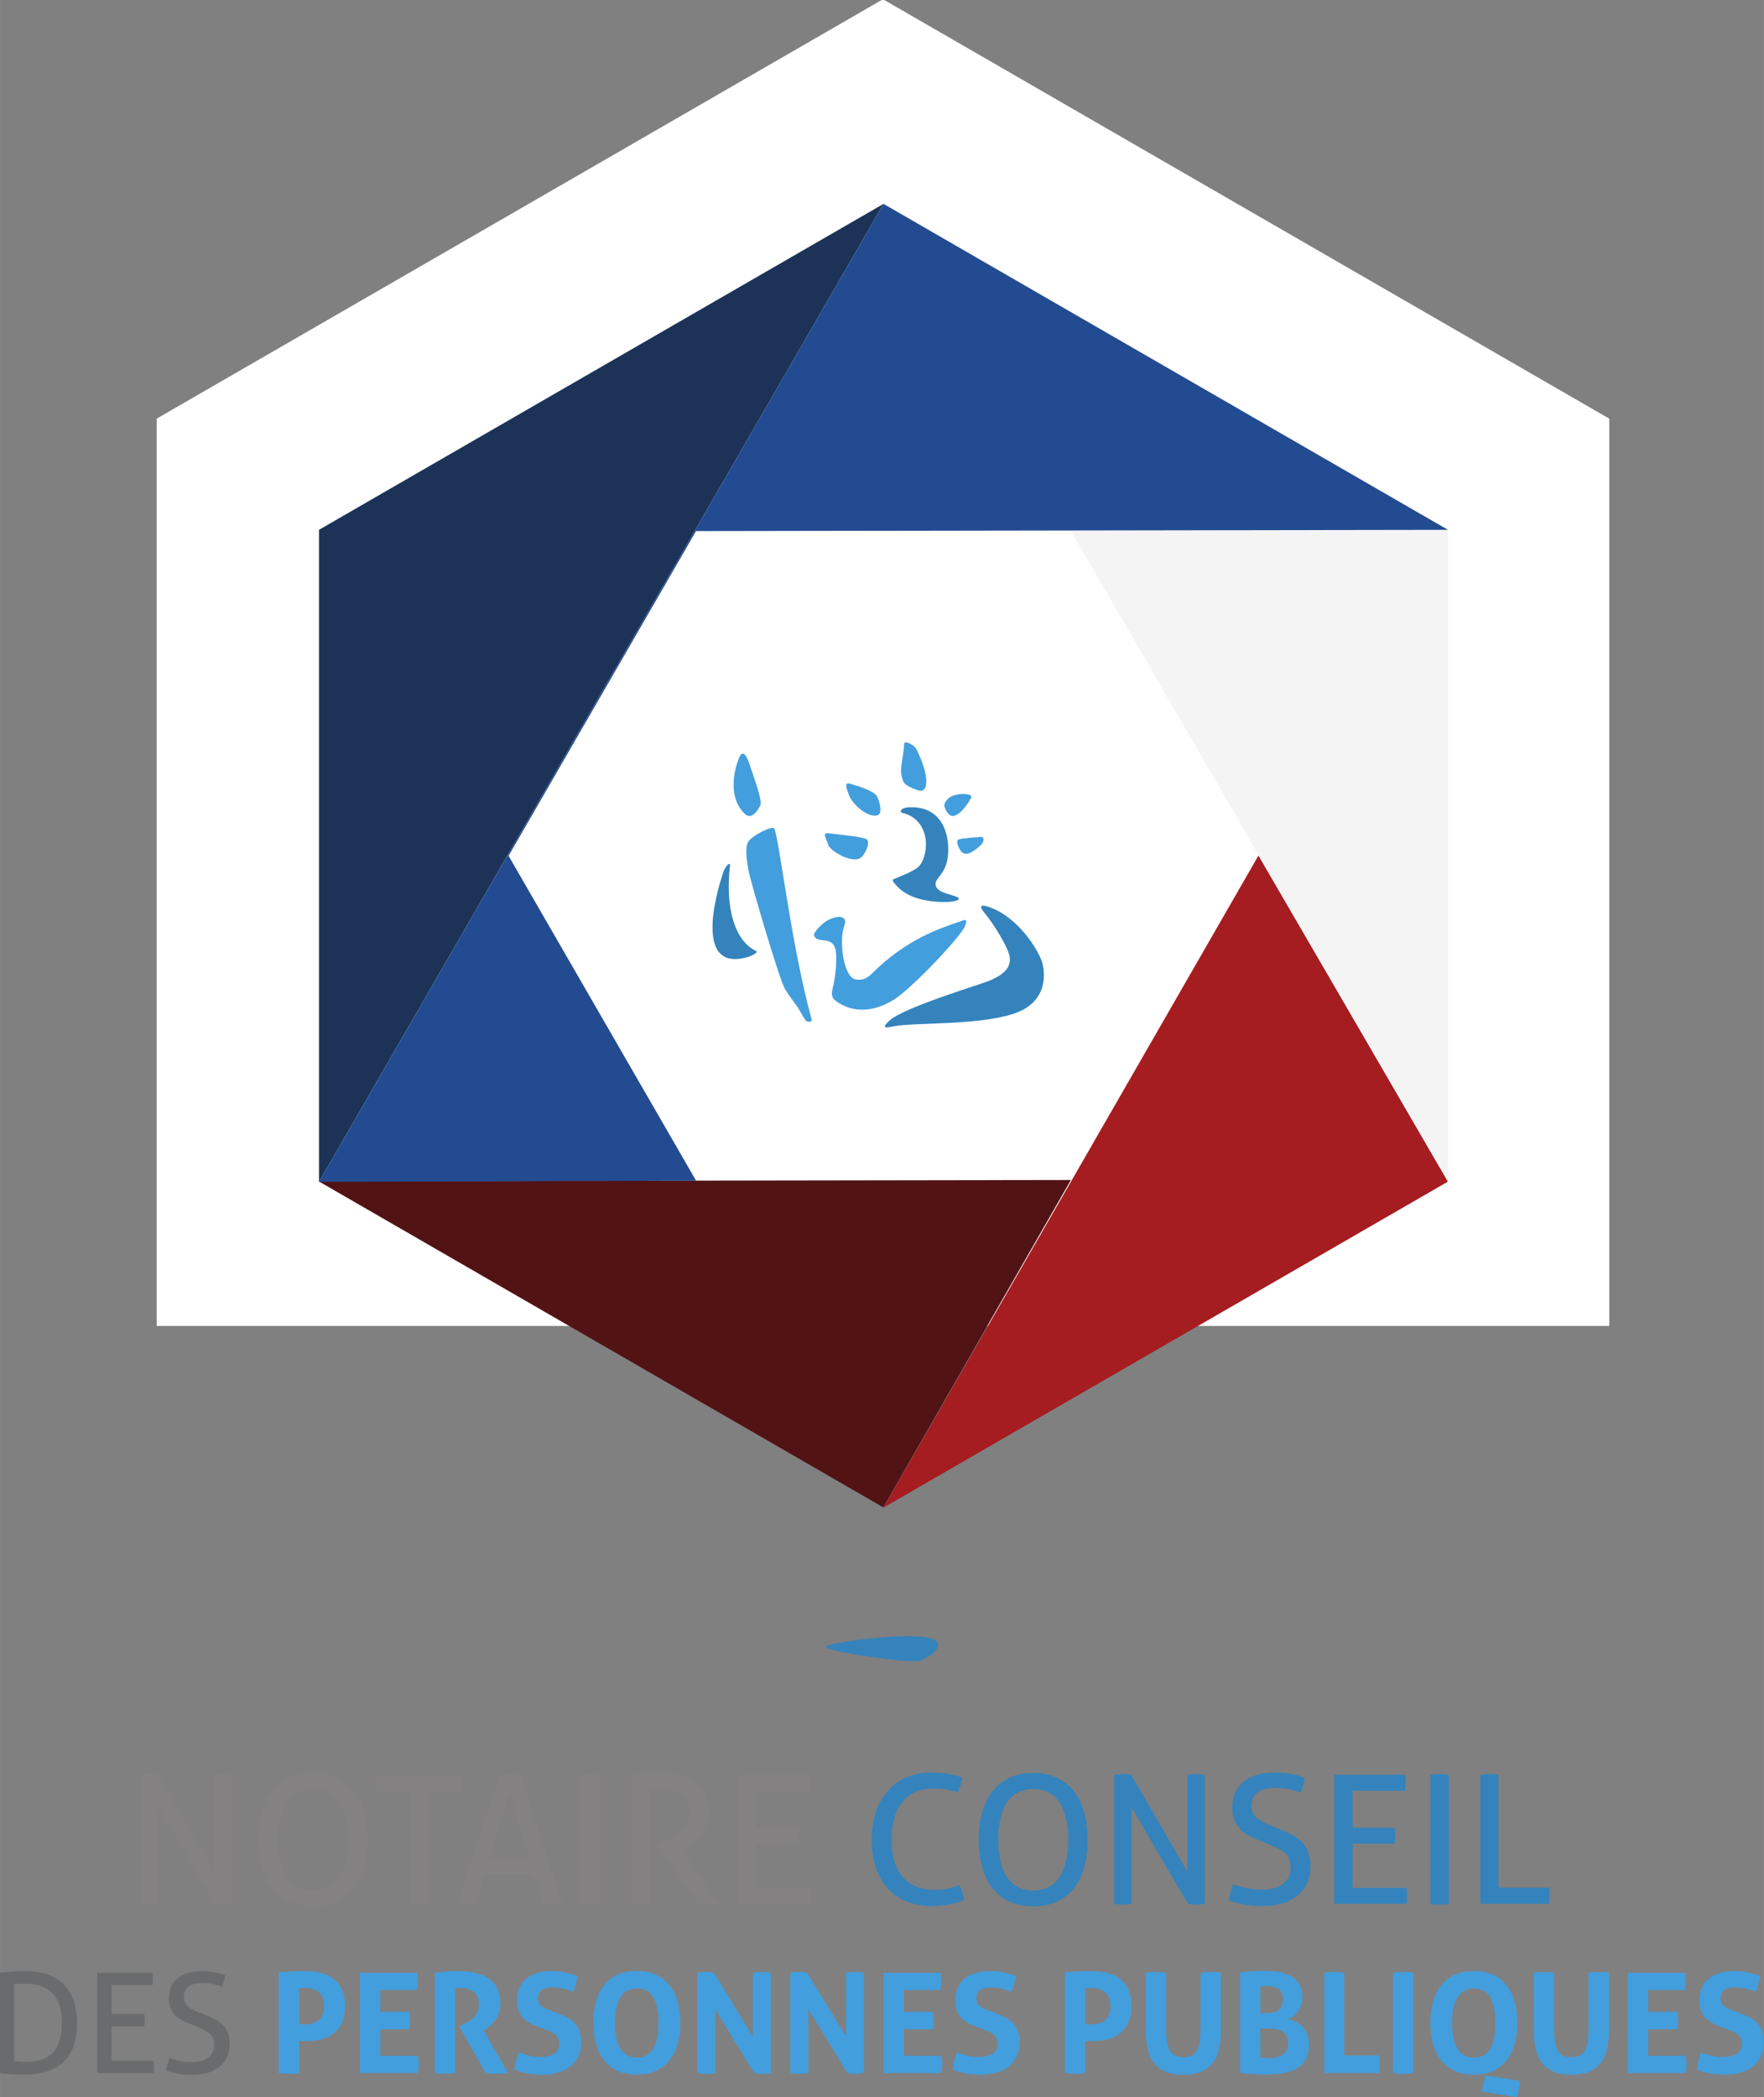 <?xml version="1.0" encoding="UTF-8"?>
<svg xmlns="http://www.w3.org/2000/svg" width="180.9" height="215" version="1.1" viewBox="0 0 47.862 56.885">
  <rect x="0" y="0" width="47.862" height="56.885" fill="#808080" stroke="none"/>
  <g transform="translate(-53.401 -175.9)">
    <g transform="matrix(.353 0 0 -.353 86.179 231.82)">
      <g transform="matrix(.731 0 0 .731 -80.815 56.526)">
        <path d="m0 0v95.374l76.371 44.086 76.371-44.086v-95.374z" fill="#fff"></path>
      </g>
      <path d="m-24.961 42.585-43.415 25.066 57.831 0.091z" fill="#521315"></path>
    </g>
    <g transform="matrix(.258 0 0 -.258 92.689 207.95)">
      <path d="m0 0-59.363-34.273 39.429 68.546z" fill="#a51d21"></path>
    </g>
    <g transform="matrix(.258 0 0 -.258 92.689 190.27)">
      <path d="m0 0v-68.546l-39.651 68.417h-39.424z" fill="#f4f4f4"></path>
    </g>
    <g transform="matrix(.258 0 0 -.258 77.373 181.43)">
      <path d="m0 0-59.363-102.81v68.545z" fill="#1c3357"></path>
    </g>
    <path d="m77.373 181.43 15.316 8.842-20.402 0.033-5.087 8.809 5.087 8.811-10.23 0.032z" fill="#234b91"></path>
    <g transform="matrix(.258 0 0 -.258 78.376 220.94)">
      <path d="m0 0c-0.925-0.359-6.861 0.595-8.365 0.912-1.838 0.39-2.033 0.586-0.582 0.87 1.753 0.349 7.13 1.073 9.643 0.634 2.228-0.39 0.859-1.816-0.696-2.416" fill="#3483bc"></path>
    </g>
    <g transform="matrix(.258 0 0 -.258 57.237 224.04)">
      <path d="m0 0c0.138 0.025 0.286 0.044 0.443 0.057 0.158 0.012 0.306 0.018 0.444 0.018 0.139 0 0.286-6e-3 0.444-0.018 0.157-0.013 0.305-0.032 0.443-0.057l5.909-10.192v10.192c0.151 0.025 0.308 0.044 0.471 0.057 0.164 0.012 0.327 0.018 0.491 0.018 0.139 0 0.283-6e-3 0.434-0.018 0.152-0.013 0.296-0.032 0.435-0.057v-13.571c-0.139-0.026-0.287-0.044-0.444-0.057s-0.305-0.018-0.443-0.018c-0.139 0-0.287 5e-3 -0.444 0.018s-0.306 0.031-0.444 0.057l-5.927 10.135v-10.135c-0.139-0.026-0.286-0.044-0.443-0.057-0.158-0.013-0.312-0.018-0.463-0.018-0.164 0-0.324 5e-3 -0.481 0.018-0.158 0.013-0.299 0.031-0.425 0.057z" fill="#848182"></path>
    </g>
    <g transform="matrix(.258 0 0 -.258 61.897 227.18)">
      <path d="m0 0c0.629 0 1.173 0.123 1.633 0.368 0.459 0.245 0.84 0.601 1.142 1.067 0.302 0.464 0.528 1.025 0.679 1.679 0.151 0.655 0.227 1.397 0.227 2.228 0 0.817-0.076 1.557-0.227 2.218-0.151 0.66-0.377 1.22-0.679 1.679s-0.683 0.812-1.142 1.058c-0.46 0.245-1.004 0.368-1.633 0.368s-1.173-0.123-1.633-0.368c-0.459-0.246-0.84-0.599-1.142-1.058s-0.528-1.019-0.679-1.679c-0.151-0.661-0.227-1.401-0.227-2.218 0-0.831 0.076-1.573 0.227-2.228 0.151-0.654 0.377-1.215 0.679-1.679 0.302-0.466 0.683-0.822 1.142-1.067 0.46-0.245 1.004-0.368 1.633-0.368m0-1.661c-0.982 0-1.831 0.173-2.548 0.519-0.718 0.346-1.312 0.83-1.784 1.454-0.472 0.623-0.824 1.362-1.057 2.217-0.233 0.856-0.349 1.793-0.349 2.813 0 1.019 0.116 1.956 0.349 2.812s0.585 1.595 1.057 2.218 1.066 1.11 1.784 1.463c0.717 0.352 1.566 0.528 2.548 0.528 0.981 0 1.831-0.176 2.548-0.528 0.718-0.353 1.312-0.84 1.784-1.463s0.821-1.362 1.048-2.218c0.226-0.856 0.34-1.793 0.34-2.812 0-1.02-0.114-1.957-0.34-2.813-0.227-0.855-0.576-1.594-1.048-2.217-0.472-0.624-1.066-1.108-1.784-1.454-0.717-0.346-1.567-0.519-2.548-0.519" fill="#848182"></path>
    </g>
    <g transform="matrix(.258 0 0 -.258 64.518 224.48)">
      <path d="m0 0h-3.53c-0.025 0.126-0.044 0.265-0.057 0.415-0.012 0.151-0.018 0.296-0.018 0.435 0 0.137 6e-3 0.279 0.018 0.424 0.013 0.145 0.032 0.28 0.057 0.406h8.985c0.025-0.126 0.044-0.258 0.057-0.397 0.012-0.138 0.018-0.276 0.018-0.415s-6e-3 -0.286-0.018-0.443c-0.013-0.157-0.032-0.299-0.057-0.425h-3.53v-11.892c-0.29-0.038-0.604-0.056-0.943-0.056-0.353 0-0.68 0.018-0.982 0.056z" fill="#848182"></path>
    </g>
    <g transform="matrix(.258 0 0 -.258 66.689 226.3)">
      <path d="m0 0h4.133l-2.076 6.927zm4.643-1.68h-5.153l-0.925-3.133c-0.163-0.026-0.327-0.044-0.49-0.057-0.164-0.013-0.328-0.019-0.491-0.019-0.176 0-0.349 6e-3 -0.519 0.019s-0.324 0.031-0.463 0.057l4.417 13.571c0.163 0.025 0.339 0.044 0.528 0.056 0.189 0.013 0.384 0.019 0.585 0.019 0.177 0 0.359-6e-3 0.548-0.019 0.189-0.012 0.371-0.031 0.547-0.056l4.398-13.571c-0.151-0.026-0.32-0.044-0.509-0.057s-0.371-0.019-0.548-0.019c-0.163 0-0.33 6e-3 -0.5 0.019s-0.33 0.031-0.481 0.057z" fill="#848182"></path>
    </g>
    <g transform="matrix(.258 0 0 -.258 69.168 224.04)">
      <path d="m0 0c0.151 0.025 0.308 0.044 0.472 0.057 0.163 0.012 0.327 0.018 0.49 0.018 0.164 0 0.328-6e-3 0.492-0.018 0.163-0.013 0.32-0.032 0.471-0.057v-13.571c-0.151-0.026-0.305-0.044-0.462-0.057-0.158-0.013-0.324-0.018-0.501-0.018-0.163 0-0.33 5e-3 -0.5 0.018s-0.324 0.031-0.462 0.057z" fill="#848182"></path>
    </g>
    <g transform="matrix(.258 0 0 -.258 70.532 224.04)">
      <path d="m0 0c0.277 0.025 0.529 0.051 0.755 0.076s0.45 0.047 0.67 0.066c0.221 0.019 0.45 0.035 0.689 0.047s0.503 0.019 0.793 0.019c0.642 0 1.277-0.063 1.906-0.188 0.629-0.126 1.189-0.347 1.681-0.662 0.49-0.314 0.89-0.739 1.198-1.273 0.308-0.535 0.462-1.212 0.462-2.029 0-0.492-0.081-0.938-0.245-1.34-0.163-0.403-0.371-0.762-0.623-1.076-0.252-0.315-0.538-0.589-0.859-0.822s-0.632-0.424-0.934-0.576l-0.226-0.112 3.944-5.72c-0.339-0.038-0.723-0.056-1.151-0.056-0.34 0-0.679 0.018-1.019 0.056l-4.342 6.285v0.076l0.151 0.038c0.34 0.087 0.699 0.208 1.076 0.359 0.378 0.15 0.727 0.349 1.048 0.594 0.321 0.246 0.588 0.541 0.802 0.887s0.321 0.765 0.321 1.255c0 0.907-0.267 1.579-0.802 2.02-0.535 0.44-1.256 0.661-2.162 0.661-0.214 0-0.412-7e-3 -0.594-0.019-0.183-0.012-0.387-0.032-0.614-0.056v-12.1c-0.138-0.013-0.292-0.025-0.462-0.038-0.17-0.012-0.33-0.018-0.482-0.018-0.151 0-0.314 2e-3 -0.49 9e-3 -0.177 6e-3 -0.34 0.022-0.491 0.047z" fill="#848182"></path>
    </g>
    <g transform="matrix(.258 0 0 -.258 73.43 224.04)">
      <path d="m0 0h7.456c0.038-0.252 0.057-0.528 0.057-0.83 0-0.139-4e-3 -0.283-0.01-0.435-6e-3 -0.15-0.022-0.289-0.047-0.415h-5.531v-3.888h4.417c0.025-0.126 0.044-0.261 0.057-0.406 0.012-0.145 0.019-0.287 0.019-0.424 0-0.139-7e-3 -0.284-0.019-0.435-0.013-0.15-0.032-0.289-0.057-0.415h-4.417v-4.644h5.682c0.038-0.252 0.057-0.528 0.057-0.83 0-0.138-4e-3 -0.283-0.01-0.434s-0.022-0.289-0.047-0.415h-7.607z" fill="#848182"></path>
    </g>
    <g transform="matrix(.258 0 0 -.258 79.429 227.03)">
      <path d="m0 0c0.276-0.541 0.452-1.063 0.528-1.566-0.528-0.227-1.069-0.39-1.623-0.491-0.554-0.1-1.151-0.151-1.793-0.151-0.982 0-1.866 0.16-2.652 0.481-0.787 0.322-1.451 0.781-1.992 1.378-0.541 0.598-0.956 1.325-1.245 2.18-0.29 0.856-0.434 1.818-0.434 2.889 0 1.082 0.144 2.059 0.434 2.934 0.289 0.875 0.704 1.62 1.245 2.238 0.541 0.616 1.202 1.09 1.982 1.424 0.781 0.333 1.654 0.5 2.624 0.5 0.718 0 1.333-0.05 1.85-0.151 0.516-0.101 0.975-0.22 1.378-0.358-0.026-0.289-0.079-0.557-0.16-0.802-0.082-0.246-0.18-0.507-0.293-0.783-0.189 0.062-0.371 0.119-0.547 0.17-0.177 0.049-0.365 0.093-0.567 0.131-0.201 0.039-0.424 0.067-0.67 0.085-0.246 0.019-0.525 0.029-0.839 0.029-1.372 0-2.439-0.466-3.2-1.397-0.762-0.931-1.142-2.272-1.142-4.02 0-0.894 0.107-1.668 0.321-2.323 0.214-0.654 0.516-1.195 0.906-1.623 0.389-0.427 0.859-0.749 1.406-0.962 0.548-0.214 1.161-0.321 1.84-0.321 0.529 0 1.007 0.044 1.435 0.132s0.83 0.214 1.208 0.377" fill="#3483bc"></path>
    </g>
    <g transform="matrix(.258 0 0 -.258 81.436 227.18)">
      <path d="m0 0c0.63 0 1.174 0.123 1.633 0.368 0.46 0.245 0.84 0.601 1.142 1.067 0.302 0.464 0.529 1.025 0.68 1.679 0.15 0.655 0.227 1.397 0.227 2.228 0 0.817-0.077 1.557-0.227 2.218-0.151 0.66-0.378 1.22-0.68 1.679s-0.682 0.812-1.142 1.058c-0.459 0.245-1.003 0.368-1.633 0.368-0.629 0-1.173-0.123-1.633-0.368-0.459-0.246-0.84-0.599-1.141-1.058-0.302-0.459-0.529-1.019-0.679-1.679-0.153-0.661-0.227-1.401-0.227-2.218 0-0.831 0.074-1.573 0.227-2.228 0.15-0.654 0.377-1.215 0.679-1.679 0.301-0.466 0.682-0.822 1.141-1.067 0.46-0.245 1.004-0.368 1.633-0.368m0-1.661c-0.981 0-1.83 0.173-2.548 0.519s-1.311 0.83-1.784 1.454c-0.471 0.623-0.824 1.362-1.057 2.217-0.232 0.856-0.349 1.793-0.349 2.813 0 1.019 0.117 1.956 0.349 2.812 0.233 0.856 0.586 1.595 1.057 2.218 0.473 0.623 1.066 1.11 1.784 1.463 0.718 0.352 1.567 0.528 2.548 0.528 0.982 0 1.832-0.176 2.549-0.528 0.717-0.353 1.312-0.84 1.783-1.463 0.473-0.623 0.822-1.362 1.049-2.218 0.226-0.856 0.34-1.793 0.34-2.812 0-1.02-0.114-1.957-0.34-2.813-0.227-0.855-0.576-1.594-1.049-2.217-0.471-0.624-1.066-1.108-1.783-1.454s-1.567-0.519-2.549-0.519" fill="#3483bc"></path>
    </g>
    <g transform="matrix(.258 0 0 -.258 83.637 224.04)">
      <path d="m0 0c0.138 0.025 0.286 0.044 0.443 0.057 0.158 0.012 0.306 0.018 0.445 0.018 0.137 0 0.285-6e-3 0.443-0.018 0.156-0.013 0.305-0.032 0.443-0.057l5.909-10.192v10.192c0.15 0.025 0.308 0.044 0.471 0.057 0.164 0.012 0.327 0.018 0.492 0.018 0.138 0 0.283-6e-3 0.433-0.018 0.152-0.013 0.296-0.032 0.435-0.057v-13.571c-0.139-0.026-0.286-0.044-0.445-0.057-0.156-0.013-0.304-0.018-0.443-0.018s-0.286 5e-3 -0.443 0.018c-0.158 0.013-0.305 0.031-0.444 0.057l-5.927 10.135v-10.135c-0.139-0.026-0.286-0.044-0.444-0.057-0.157-0.013-0.31-0.018-0.463-0.018-0.163 0-0.323 5e-3 -0.48 0.018-0.158 0.013-0.299 0.031-0.425 0.057z" fill="#3483bc"></path>
    </g>
    <g transform="matrix(.258 0 0 -.258 86.861 227.01)">
      <path d="m0 0c0.416-0.151 0.85-0.283 1.303-0.396 0.453-0.114 1.007-0.17 1.661-0.17 1.032 0 1.803 0.211 2.312 0.631 0.51 0.422 0.765 0.992 0.765 1.709 0 0.352-0.054 0.655-0.16 0.906-0.107 0.252-0.268 0.468-0.482 0.651-0.213 0.183-0.481 0.35-0.802 0.5-0.322 0.151-0.696 0.315-1.123 0.491l-1.075 0.435c-0.366 0.15-0.7 0.317-1.001 0.5-0.302 0.181-0.564 0.405-0.785 0.67-0.219 0.264-0.392 0.569-0.518 0.915s-0.189 0.759-0.189 1.236c0 1.146 0.39 2.042 1.17 2.691 0.781 0.647 1.875 0.971 3.285 0.971 0.604 0 1.176-0.051 1.717-0.151 0.541-0.101 1.02-0.226 1.436-0.377-0.064-0.528-0.202-1.051-0.416-1.566-0.34 0.125-0.733 0.238-1.18 0.339s-0.953 0.151-1.519 0.151c-0.793 0-1.404-0.16-1.831-0.482-0.428-0.32-0.642-0.801-0.642-1.443 0-0.265 0.053-0.501 0.16-0.708 0.107-0.208 0.248-0.391 0.426-0.548 0.176-0.157 0.383-0.299 0.622-0.425s0.491-0.238 0.755-0.339l1.056-0.416c0.504-0.201 0.951-0.412 1.341-0.631 0.39-0.221 0.724-0.479 1.001-0.775 0.276-0.296 0.487-0.644 0.632-1.047 0.144-0.403 0.218-0.875 0.218-1.416 0-1.296-0.447-2.318-1.341-3.067s-2.146-1.123-3.757-1.123c-0.39 0-0.742 0.013-1.057 0.038-0.314 0.025-0.607 0.062-0.876 0.113-0.272 0.05-0.534 0.113-0.785 0.189-0.252 0.075-0.509 0.157-0.774 0.245 0.025 0.277 0.082 0.559 0.17 0.849 0.088 0.289 0.182 0.573 0.283 0.85" fill="#3483bc"></path>
    </g>
    <g transform="matrix(.258 0 0 -.258 89.603 224.04)">
      <path d="m0 0h7.457c0.037-0.252 0.057-0.528 0.057-0.83 0-0.139-4e-3 -0.283-0.01-0.435-7e-3 -0.15-0.023-0.289-0.047-0.415h-5.531v-3.888h4.417c0.024-0.126 0.044-0.261 0.056-0.406 0.013-0.145 0.019-0.287 0.019-0.424 0-0.139-6e-3 -0.284-0.019-0.435-0.012-0.15-0.032-0.289-0.056-0.415h-4.417v-4.644h5.681c0.037-0.252 0.057-0.528 0.057-0.83 0-0.138-4e-3 -0.283-0.01-0.434s-0.021-0.289-0.047-0.415h-7.607z" fill="#3483bc"></path>
    </g>
    <g transform="matrix(.258 0 0 -.258 92.213 224.04)">
      <path d="m0 0c0.151 0.025 0.308 0.044 0.473 0.057 0.163 0.012 0.326 0.018 0.49 0.018s0.327-6e-3 0.491-0.018c0.163-0.013 0.321-0.032 0.472-0.057v-13.571c-0.151-0.026-0.305-0.044-0.463-0.057-0.157-0.013-0.324-0.018-0.5-0.018-0.164 0-0.33 5e-3 -0.5 0.018s-0.324 0.031-0.463 0.057z" fill="#3483bc"></path>
    </g>
    <g transform="matrix(.258 0 0 -.258 93.567 224.04)">
      <path d="m0 0c0.139 0.025 0.286 0.044 0.443 0.057 0.158 0.012 0.325 0.018 0.5 0.018 0.164 0 0.329-6e-3 0.492-0.018 0.163-0.013 0.321-0.032 0.471-0.057v-11.872h5.323c0.025-0.139 0.041-0.283 0.048-0.435 6e-3 -0.151 9e-3 -0.29 9e-3 -0.415 0-0.301-0.018-0.585-0.057-0.849h-7.229z" fill="#3483bc"></path>
    </g>
    <g transform="matrix(.258 0 0 -.258 53.786 231.81)">
      <path d="m0 0c0.137-0.02 0.306-0.037 0.506-0.051 0.201-0.015 0.413-0.023 0.638-0.023 0.577 0 1.102 0.066 1.576 0.199 0.475 0.131 0.883 0.354 1.225 0.668 0.342 0.312 0.606 0.734 0.792 1.268 0.186 0.531 0.279 1.199 0.279 2.001 0 0.733-0.093 1.358-0.279 1.877-0.186 0.518-0.447 0.942-0.784 1.268-0.338 0.328-0.741 0.564-1.211 0.713-0.469 0.146-0.987 0.219-1.554 0.219-0.185 0-0.389-2e-3 -0.608-8e-3 -0.221-4e-3 -0.413-0.022-0.58-0.051zm-1.496 9.313c0.333 0.039 0.733 0.076 1.203 0.109 0.469 0.035 0.929 0.053 1.379 0.053 1.847 0 3.228-0.471 4.143-1.409 0.914-0.939 1.371-2.289 1.371-4.048 0-1.838-0.467-3.202-1.401-4.092-0.934-0.889-2.324-1.334-4.172-1.334-0.46 0-0.915 0.017-1.364 0.051-0.45 0.035-0.836 0.076-1.159 0.125z" fill="#696b6c"></path>
    </g>
    <g transform="matrix(.258 0 0 -.258 56.042 229.41)">
      <path d="m0 0h5.794c0.029-0.195 0.044-0.41 0.044-0.645 0-0.109-3e-3 -0.22-8e-3 -0.337-5e-3 -0.118-0.017-0.225-0.036-0.323h-4.298v-3.021h3.432c0.02-0.098 0.034-0.203 0.044-0.317 0.01-0.111 0.015-0.222 0.015-0.33 0-0.107-5e-3 -0.218-0.015-0.336-0.01-0.117-0.024-0.226-0.044-0.324h-3.432v-3.605h4.415c0.029-0.198 0.044-0.412 0.044-0.647 0-0.107-2e-3 -0.219-7e-3 -0.338-5e-3 -0.117-0.017-0.224-0.037-0.322h-5.911z" fill="#696b6c"></path>
    </g>
    <g transform="matrix(.258 0 0 -.258 58.002 231.72)">
      <path d="m0 0c0.323-0.117 0.66-0.221 1.012-0.309 0.352-0.087 0.782-0.132 1.291-0.132 0.801 0 1.4 0.164 1.796 0.492s0.594 0.769 0.594 1.328c0 0.273-0.041 0.508-0.124 0.703-0.084 0.195-0.208 0.363-0.374 0.506-0.167 0.141-0.374 0.271-0.624 0.389-0.249 0.117-0.54 0.244-0.872 0.38l-0.836 0.338c-0.284 0.118-0.543 0.246-0.777 0.389-0.235 0.141-0.438 0.314-0.609 0.52-0.172 0.205-0.306 0.443-0.404 0.71-0.098 0.27-0.147 0.59-0.147 0.961 0 0.891 0.303 1.586 0.91 2.09 0.606 0.504 1.457 0.756 2.552 0.756 0.469 0 0.914-0.039 1.335-0.117 0.42-0.078 0.792-0.176 1.114-0.293-0.049-0.41-0.156-0.816-0.322-1.217-0.265 0.098-0.57 0.186-0.917 0.264s-0.741 0.117-1.181 0.117c-0.616 0-1.09-0.125-1.422-0.375-0.333-0.248-0.499-0.623-0.499-1.121 0-0.205 0.042-0.389 0.125-0.551 0.083-0.16 0.192-0.303 0.33-0.426 0.136-0.121 0.298-0.232 0.484-0.328 0.185-0.099 0.381-0.187 0.586-0.265l0.822-0.323c0.39-0.156 0.738-0.32 1.041-0.49 0.303-0.172 0.562-0.373 0.777-0.601 0.216-0.231 0.379-0.502 0.492-0.815 0.112-0.312 0.168-0.68 0.168-1.1 0-1.005-0.347-1.8-1.041-2.382s-1.667-0.873-2.919-0.873c-0.303 0-0.577 9e-3 -0.821 0.029-0.245 0.019-0.472 0.049-0.682 0.088s-0.413 0.088-0.609 0.146c-0.195 0.059-0.396 0.123-0.601 0.192 0.019 0.215 0.063 0.435 0.132 0.66 0.068 0.224 0.141 0.445 0.22 0.66" fill="#696b6c"></path>
    </g>
    <g transform="matrix(.258 0 0 -.258 61.514 230.8)">
      <path d="m0 0c0.118-0.02 0.228-0.029 0.33-0.029h0.374c0.244 0 0.484 0.031 0.719 0.095 0.235 0.063 0.442 0.168 0.623 0.315 0.181 0.146 0.325 0.34 0.433 0.58s0.161 0.535 0.161 0.887c0 0.361-0.053 0.668-0.161 0.918-0.108 0.248-0.252 0.449-0.433 0.599-0.181 0.153-0.388 0.26-0.623 0.324-0.235 0.063-0.475 0.094-0.719 0.094-0.107 0-0.208-2e-3 -0.301-6e-3 -0.092-6e-3 -0.227-0.017-0.403-0.037zm-2.141 5.428c0.45 0.037 0.904 0.07 1.364 0.093 0.459 0.026 0.924 0.038 1.393 0.038 0.489 0 0.985-0.049 1.489-0.147 0.503-0.098 0.958-0.281 1.364-0.551 0.406-0.267 0.736-0.642 0.99-1.121 0.254-0.478 0.381-1.099 0.381-1.863 0-0.762-0.127-1.381-0.381-1.856-0.254-0.474-0.582-0.847-0.983-1.121-0.401-0.273-0.848-0.461-1.342-0.556-0.494-0.098-0.98-0.147-1.459-0.147-0.127 0-0.247 2e-3 -0.359 8e-3 -0.113 4e-3 -0.218 0.012-0.316 0.022v-3.389c-0.186-0.029-0.367-0.049-0.542-0.059-0.177-9e-3 -0.348-0.013-0.514-0.013-0.156 0-0.328 4e-3 -0.513 0.013-0.186 0.01-0.377 0.03-0.572 0.059z" fill="#439edd"></path>
    </g>
    <g transform="matrix(.258 0 0 -.258 63.167 229.41)">
      <path d="m0 0h5.984c0.058-0.293 0.088-0.592 0.088-0.895 0-0.322-0.03-0.63-0.088-0.923h-3.843v-2.289h3.051c0.058-0.313 0.088-0.616 0.088-0.909 0-0.314-0.03-0.621-0.088-0.923h-3.051v-2.788h3.946c0.059-0.293 0.088-0.591 0.088-0.894 0-0.322-0.029-0.631-0.088-0.924h-6.087z" fill="#439edd"></path>
    </g>
    <g transform="matrix(.258 0 0 -.258 65.203 229.41)">
      <path d="m0 0c0.43 0.049 0.833 0.09 1.21 0.125 0.377 0.033 0.794 0.051 1.254 0.051 0.537 0 1.068-0.049 1.592-0.147 0.523-0.097 0.994-0.271 1.415-0.521 0.42-0.248 0.759-0.586 1.019-1.012 0.259-0.426 0.388-0.965 0.388-1.621 0-0.391-0.049-0.734-0.146-1.033-0.098-0.299-0.223-0.561-0.374-0.785-0.152-0.225-0.315-0.418-0.491-0.578-0.176-0.163-0.343-0.291-0.499-0.389l-0.249-0.162 2.566-4.457c-0.196-0.02-0.401-0.039-0.616-0.059-0.215-0.019-0.435-0.029-0.66-0.029-0.371 0-0.738 0.029-1.099 0.088l-2.758 4.896 0.352 0.176c0.137 0.068 0.303 0.158 0.499 0.266 0.195 0.107 0.384 0.242 0.564 0.402 0.182 0.162 0.335 0.357 0.463 0.588 0.127 0.228 0.19 0.5 0.19 0.812 0 0.618-0.176 1.069-0.528 1.358s-0.806 0.431-1.364 0.431c-0.215 0-0.411-0.013-0.586-0.043v-8.902c-0.177-0.019-0.352-0.037-0.529-0.051-0.176-0.015-0.347-0.021-0.513-0.021s-0.342 4e-3 -0.528 0.013c-0.186 0.01-0.377 0.03-0.572 0.059z" fill="#439edd"></path>
    </g>
    <g transform="matrix(.258 0 0 -.258 67.985 230.87)">
      <path d="m0 0c-0.333 0.127-0.631 0.268-0.895 0.418-0.264 0.152-0.489 0.334-0.674 0.543-0.186 0.211-0.33 0.463-0.433 0.756s-0.154 0.644-0.154 1.056c0 0.498 0.085 0.938 0.257 1.319 0.17 0.383 0.413 0.703 0.726 0.961 0.312 0.259 0.689 0.455 1.129 0.588 0.44 0.13 0.934 0.197 1.481 0.197 0.499 0 0.966-0.043 1.401-0.131 0.435-0.09 0.892-0.217 1.371-0.383-0.058-0.566-0.215-1.123-0.469-1.672-0.147 0.059-0.296 0.118-0.448 0.176-0.151 0.059-0.313 0.108-0.483 0.147-0.172 0.039-0.365 0.072-0.58 0.095-0.215 0.026-0.459 0.037-0.733 0.037-0.166 0-0.335-0.015-0.506-0.045-0.171-0.029-0.325-0.082-0.462-0.16s-0.25-0.193-0.338-0.345c-0.087-0.151-0.131-0.35-0.131-0.594 0-0.195 0.034-0.359 0.102-0.49 0.068-0.133 0.162-0.246 0.279-0.338 0.117-0.094 0.249-0.172 0.396-0.235 0.146-0.064 0.293-0.125 0.44-0.183l0.88-0.338c0.371-0.147 0.709-0.299 1.012-0.455s0.56-0.35 0.77-0.578c0.21-0.231 0.374-0.51 0.491-0.836 0.118-0.328 0.176-0.731 0.176-1.209 0-0.5-0.09-0.953-0.271-1.365-0.181-0.411-0.442-0.762-0.785-1.055-0.342-0.293-0.765-0.524-1.268-0.69-0.504-0.166-1.083-0.25-1.739-0.25-0.322 0-0.611 0.01-0.865 0.03-0.254 0.019-0.496 0.05-0.726 0.095-0.23 0.043-0.457 0.1-0.682 0.168-0.225 0.069-0.459 0.153-0.704 0.25 0.029 0.284 0.083 0.58 0.162 0.887 0.078 0.309 0.171 0.619 0.278 0.932 0.411-0.166 0.797-0.291 1.159-0.373 0.361-0.084 0.748-0.125 1.159-0.125 0.615 0 1.099 0.115 1.451 0.343 0.353 0.231 0.529 0.581 0.529 1.049 0 0.235-0.042 0.43-0.125 0.586s-0.191 0.289-0.323 0.397c-0.132 0.107-0.281 0.197-0.447 0.271-0.166 0.072-0.338 0.145-0.513 0.213z" fill="#439edd"></path>
    </g>
    <g transform="matrix(.258 0 0 -.258 70.679 231.71)">
      <path d="m0 0c1.516 0 2.273 1.213 2.273 3.637 0 1.213-0.183 2.121-0.55 2.728-0.367 0.606-0.936 0.908-1.708 0.908-1.535 0-2.303-1.211-2.303-3.636 0-2.424 0.763-3.637 2.288-3.637m0-1.789c-0.792 0-1.477 0.137-2.053 0.41-0.577 0.274-1.051 0.654-1.423 1.137-0.372 0.484-0.648 1.056-0.829 1.717-0.181 0.658-0.271 1.38-0.271 2.162 0 0.783 0.09 1.508 0.271 2.177 0.181 0.67 0.457 1.25 0.829 1.739 0.372 0.488 0.846 0.871 1.423 1.144 0.576 0.274 1.261 0.41 2.053 0.41s1.476-0.136 2.053-0.41c0.577-0.273 1.052-0.656 1.423-1.144 0.372-0.489 0.648-1.069 0.829-1.739 0.18-0.669 0.271-1.394 0.271-2.177 0-0.782-0.091-1.504-0.271-2.162-0.181-0.661-0.457-1.233-0.829-1.717-0.371-0.483-0.846-0.863-1.423-1.137-0.577-0.273-1.261-0.41-2.053-0.41" fill="#439edd"></path>
    </g>
    <g transform="matrix(.258 0 0 -.258 72.318 229.41)">
      <path d="m0 0c0.303 0.059 0.591 0.088 0.865 0.088 0.294 0 0.596-0.029 0.909-0.088l4.078-6.717v6.717c0.352 0.059 0.69 0.088 1.012 0.088 0.303 0 0.596-0.029 0.88-0.088v-10.545c-0.313-0.059-0.597-0.088-0.851-0.088-0.273 0-0.572 0.029-0.895 0.088l-4.106 6.703v-6.703c-0.313-0.059-0.631-0.088-0.954-0.088-0.322 0-0.635 0.029-0.938 0.088z" fill="#439edd"></path>
    </g>
    <g transform="matrix(.258 0 0 -.258 74.845 229.41)">
      <path d="m0 0c0.303 0.059 0.591 0.088 0.865 0.088 0.294 0 0.596-0.029 0.909-0.088l4.078-6.717v6.717c0.352 0.059 0.69 0.088 1.012 0.088 0.303 0 0.597-0.029 0.88-0.088v-10.545c-0.313-0.059-0.596-0.088-0.85-0.088-0.274 0-0.573 0.029-0.895 0.088l-4.107 6.703v-6.703c-0.313-0.059-0.631-0.088-0.953-0.088-0.323 0-0.636 0.029-0.939 0.088z" fill="#439edd"></path>
    </g>
    <g transform="matrix(.258 0 0 -.258 77.373 229.41)">
      <path d="m0 0h5.984c0.058-0.293 0.088-0.592 0.088-0.895 0-0.322-0.03-0.63-0.088-0.923h-3.843v-2.289h3.051c0.058-0.313 0.088-0.616 0.088-0.909 0-0.314-0.03-0.621-0.088-0.923h-3.051v-2.788h3.946c0.059-0.293 0.088-0.591 0.088-0.894 0-0.322-0.029-0.631-0.088-0.924h-6.087z" fill="#439edd"></path>
    </g>
    <g transform="matrix(.258 0 0 -.258 79.878 230.87)">
      <path d="m0 0c-0.332 0.127-0.631 0.268-0.895 0.418-0.263 0.152-0.488 0.334-0.673 0.543-0.187 0.211-0.331 0.463-0.434 0.756-0.102 0.293-0.153 0.644-0.153 1.056 0 0.498 0.085 0.938 0.256 1.319 0.17 0.383 0.413 0.703 0.726 0.961 0.313 0.259 0.689 0.455 1.13 0.588 0.439 0.13 0.934 0.197 1.48 0.197 0.499 0 0.966-0.043 1.401-0.131 0.435-0.09 0.892-0.217 1.372-0.383-0.059-0.566-0.216-1.123-0.47-1.672-0.146 0.059-0.295 0.118-0.447 0.176-0.151 0.059-0.313 0.108-0.484 0.147s-0.364 0.072-0.579 0.095c-0.215 0.026-0.461 0.037-0.734 0.037-0.166 0-0.335-0.015-0.506-0.045-0.171-0.029-0.325-0.082-0.462-0.16s-0.249-0.193-0.337-0.345c-0.087-0.151-0.132-0.35-0.132-0.594 0-0.195 0.035-0.359 0.103-0.49 0.068-0.133 0.161-0.246 0.278-0.338 0.118-0.094 0.249-0.172 0.396-0.235 0.146-0.064 0.294-0.125 0.44-0.183l0.88-0.338c0.371-0.147 0.709-0.299 1.012-0.455s0.561-0.35 0.77-0.578c0.21-0.231 0.374-0.51 0.492-0.836 0.117-0.328 0.175-0.731 0.175-1.209 0-0.5-0.089-0.953-0.271-1.365-0.181-0.411-0.442-0.762-0.784-1.055-0.343-0.293-0.765-0.524-1.269-0.69s-1.083-0.25-1.738-0.25c-0.322 0-0.611 0.01-0.865 0.03-0.254 0.019-0.496 0.05-0.727 0.095-0.229 0.043-0.457 0.1-0.682 0.168-0.224 0.069-0.459 0.153-0.703 0.25 0.03 0.284 0.082 0.58 0.161 0.887 0.079 0.309 0.171 0.619 0.279 0.932 0.41-0.166 0.797-0.291 1.158-0.373 0.361-0.084 0.748-0.125 1.159-0.125 0.616 0 1.1 0.115 1.452 0.343 0.352 0.231 0.528 0.581 0.528 1.049 0 0.235-0.041 0.43-0.125 0.586-0.082 0.156-0.19 0.289-0.323 0.397-0.131 0.107-0.281 0.197-0.447 0.271-0.166 0.072-0.338 0.145-0.514 0.213z" fill="#439edd"></path>
    </g>
    <g transform="matrix(.258 0 0 -.258 82.849 230.8)">
      <path d="m0 0c0.117-0.02 0.228-0.029 0.33-0.029h0.374c0.244 0 0.483 0.031 0.719 0.095 0.235 0.063 0.442 0.168 0.624 0.315 0.18 0.146 0.324 0.34 0.432 0.58 0.107 0.24 0.162 0.535 0.162 0.887 0 0.361-0.055 0.668-0.162 0.918-0.108 0.248-0.252 0.449-0.432 0.599-0.182 0.153-0.389 0.26-0.624 0.324-0.236 0.063-0.475 0.094-0.719 0.094-0.107 0-0.208-2e-3 -0.301-6e-3 -0.092-6e-3 -0.227-0.017-0.403-0.037zm-2.141 5.428c0.45 0.037 0.905 0.07 1.364 0.093 0.459 0.026 0.923 0.038 1.393 0.038 0.489 0 0.986-0.049 1.489-0.147s0.958-0.281 1.364-0.551c0.406-0.267 0.736-0.642 0.99-1.121 0.254-0.478 0.381-1.099 0.381-1.863 0-0.762-0.127-1.381-0.381-1.856-0.254-0.474-0.582-0.847-0.982-1.121-0.402-0.273-0.849-0.461-1.342-0.556-0.494-0.098-0.981-0.147-1.46-0.147-0.127 0-0.247 2e-3 -0.359 8e-3 -0.113 4e-3 -0.218 0.012-0.316 0.022v-3.389c-0.185-0.029-0.367-0.049-0.543-0.059-0.176-9e-3 -0.347-0.013-0.513-0.013-0.157 0-0.328 4e-3 -0.513 0.013-0.186 0.01-0.376 0.03-0.572 0.059z" fill="#439edd"></path>
    </g>
    <g transform="matrix(.258 0 0 -.258 84.488 229.41)">
      <path d="m0 0c0.186 0.029 0.365 0.049 0.542 0.059 0.176 9e-3 0.356 0.015 0.542 0.015 0.167 0 0.338-6e-3 0.514-0.015 0.175-0.01 0.357-0.03 0.543-0.059v-5.471c0-0.595 0.021-1.107 0.066-1.533 0.043-0.424 0.132-0.775 0.264-1.055 0.132-0.279 0.317-0.484 0.556-0.615 0.241-0.133 0.551-0.199 0.932-0.199 0.382 0 0.689 0.066 0.924 0.199 0.235 0.131 0.418 0.336 0.551 0.615 0.131 0.28 0.219 0.631 0.263 1.055 0.045 0.426 0.067 0.938 0.067 1.533v5.471c0.195 0.029 0.381 0.049 0.556 0.059 0.176 9e-3 0.348 0.015 0.514 0.015 0.176 0 0.355-6e-3 0.535-0.015 0.182-0.01 0.365-0.03 0.551-0.059v-5.926c0-0.713-0.059-1.365-0.176-1.957-0.118-0.592-0.328-1.097-0.631-1.517s-0.709-0.746-1.217-0.975c-0.509-0.23-1.154-0.346-1.937-0.346-0.781 0-1.428 0.116-1.936 0.346-0.508 0.229-0.914 0.555-1.216 0.975-0.304 0.42-0.514 0.925-0.631 1.517s-0.176 1.244-0.176 1.957z" fill="#439edd"></path>
    </g>
    <g transform="matrix(.258 0 0 -.258 87.598 231.71)">
      <path d="m0 0c0.138-0.02 0.297-0.033 0.477-0.043 0.181-0.01 0.345-0.016 0.492-0.016 0.205 0 0.42 0.02 0.645 0.059s0.435 0.115 0.63 0.229c0.196 0.111 0.357 0.267 0.484 0.468s0.192 0.463 0.192 0.785c0 0.303-0.05 0.553-0.147 0.754-0.098 0.202-0.238 0.362-0.419 0.485-0.18 0.121-0.395 0.207-0.645 0.256-0.249 0.048-0.525 0.074-0.828 0.074h-0.881zm0.646 4.664c0.245 0 0.471 0.022 0.682 0.066 0.21 0.043 0.394 0.122 0.55 0.235 0.156 0.111 0.278 0.264 0.366 0.453 0.088 0.191 0.133 0.434 0.133 0.727 0 0.283-0.052 0.515-0.154 0.697-0.103 0.179-0.235 0.322-0.397 0.426-0.16 0.101-0.342 0.169-0.542 0.205-0.2 0.033-0.399 0.05-0.595 0.05-0.273 0-0.504-0.013-0.689-0.043v-2.816zm-2.772 4.281c0.312 0.049 0.675 0.09 1.085 0.119 0.411 0.03 0.924 0.043 1.541 0.043 0.537 0 1.045-0.043 1.525-0.13 0.479-0.09 0.897-0.239 1.254-0.45 0.357-0.209 0.638-0.49 0.843-0.841 0.206-0.354 0.308-0.793 0.308-1.321 0-0.312-0.046-0.603-0.139-0.873-0.094-0.269-0.218-0.504-0.374-0.703-0.157-0.201-0.333-0.367-0.528-0.5-0.196-0.131-0.397-0.213-0.602-0.242 0.225-0.029 0.475-0.098 0.748-0.205 0.274-0.108 0.528-0.266 0.764-0.477 0.234-0.211 0.429-0.48 0.586-0.814 0.156-0.332 0.234-0.733 0.234-1.201 0-0.635-0.119-1.157-0.359-1.563-0.24-0.404-0.563-0.724-0.968-0.959-0.405-0.236-0.875-0.396-1.407-0.484-0.534-0.088-1.094-0.133-1.68-0.133-0.45 0-0.895 0.012-1.335 0.037-0.44 0.023-0.938 0.07-1.496 0.139z" fill="#439edd"></path>
    </g>
    <g transform="matrix(.258 0 0 -.258 89.331 229.41)">
      <path d="m0 0c0.361 0.059 0.708 0.088 1.041 0.088 0.342 0 0.699-0.029 1.07-0.088v-8.697h3.653c0.029-0.166 0.048-0.324 0.058-0.477 0.01-0.15 0.015-0.295 0.015-0.431 0-0.157-5e-3 -0.311-0.015-0.463-0.01-0.151-0.029-0.311-0.058-0.477h-5.764z" fill="#439edd"></path>
    </g>
    <g transform="matrix(.258 0 0 -.258 91.197 229.41)">
      <path d="m0 0c0.361 0.059 0.719 0.088 1.07 0.088 0.352 0 0.714-0.029 1.086-0.088v-10.545c-0.372-0.059-0.728-0.088-1.07-0.088-0.363 0-0.725 0.029-1.086 0.088z" fill="#439edd"></path>
    </g>
    <g transform="matrix(.258 0 0 -.258 94.64 232.34)">
      <path d="m0 0c-0.021-0.283-0.054-0.574-0.103-0.873-0.048-0.299-0.127-0.58-0.234-0.844l-3.639 0.588c0.03 0.205 0.055 0.379 0.075 0.52 0.019 0.142 0.042 0.273 0.073 0.396 0.029 0.121 0.063 0.244 0.102 0.367 0.039 0.121 0.083 0.256 0.132 0.403zm-4.841 2.434c1.516 0 2.273 1.212 2.273 3.636 0 1.213-0.183 2.121-0.549 2.729-0.367 0.605-0.937 0.908-1.708 0.908-1.535 0-2.303-1.211-2.303-3.637 0-2.424 0.762-3.636 2.287-3.636m0-1.789c-0.791 0-1.477 0.136-2.053 0.41-0.577 0.273-1.05 0.654-1.422 1.136-0.373 0.485-0.648 1.057-0.83 1.717-0.18 0.658-0.271 1.381-0.271 2.162 0 0.784 0.091 1.508 0.271 2.178 0.182 0.67 0.457 1.25 0.83 1.738 0.372 0.489 0.845 0.871 1.422 1.145 0.576 0.273 1.262 0.41 2.053 0.41 0.793 0 1.477-0.137 2.054-0.41 0.577-0.274 1.052-0.656 1.423-1.145 0.371-0.488 0.647-1.068 0.828-1.738s0.271-1.394 0.271-2.178c0-0.781-0.09-1.504-0.271-2.162-0.181-0.66-0.457-1.232-0.828-1.717-0.371-0.482-0.846-0.863-1.423-1.136-0.577-0.274-1.261-0.41-2.054-0.41" fill="#439edd"></path>
    </g>
    <g transform="matrix(.258 0 0 -.258 95.015 229.41)">
      <path d="m0 0c0.186 0.029 0.366 0.049 0.543 0.059 0.176 9e-3 0.356 0.015 0.542 0.015 0.167 0 0.337-6e-3 0.514-0.015 0.175-0.01 0.356-0.03 0.542-0.059v-5.471c0-0.595 0.022-1.107 0.066-1.533 0.044-0.424 0.133-0.775 0.264-1.055 0.133-0.279 0.318-0.484 0.557-0.615 0.24-0.133 0.55-0.199 0.932-0.199s0.689 0.066 0.924 0.199c0.235 0.131 0.418 0.336 0.55 0.615 0.132 0.28 0.22 0.631 0.263 1.055 0.045 0.426 0.067 0.938 0.067 1.533v5.471c0.195 0.029 0.382 0.049 0.557 0.059 0.176 9e-3 0.347 0.015 0.513 0.015 0.177 0 0.355-6e-3 0.536-0.015 0.181-0.01 0.364-0.03 0.55-0.059v-5.926c0-0.713-0.059-1.365-0.176-1.957s-0.328-1.097-0.631-1.517c-0.302-0.42-0.709-0.746-1.217-0.975-0.509-0.23-1.154-0.346-1.936-0.346s-1.428 0.116-1.936 0.346c-0.508 0.229-0.915 0.555-1.217 0.975-0.303 0.42-0.514 0.925-0.631 1.517s-0.176 1.244-0.176 1.957z" fill="#439edd"></path>
    </g>
    <g transform="matrix(.258 0 0 -.258 97.569 229.41)">
      <path d="m0 0h5.983c0.059-0.293 0.089-0.592 0.089-0.895 0-0.322-0.03-0.63-0.089-0.923h-3.842v-2.289h3.05c0.059-0.313 0.088-0.616 0.088-0.909 0-0.314-0.029-0.621-0.088-0.923h-3.05v-2.788h3.945c0.059-0.293 0.088-0.591 0.088-0.894 0-0.322-0.029-0.631-0.088-0.924h-6.086z" fill="#439edd"></path>
    </g>
    <g transform="matrix(.258 0 0 -.258 100.07 230.87)">
      <path d="m0 0c-0.332 0.127-0.631 0.268-0.894 0.418-0.264 0.152-0.49 0.334-0.675 0.543-0.187 0.211-0.33 0.463-0.433 0.756s-0.154 0.644-0.154 1.056c0 0.498 0.086 0.938 0.257 1.319 0.17 0.383 0.413 0.703 0.725 0.961 0.313 0.259 0.69 0.455 1.13 0.588 0.44 0.13 0.934 0.197 1.481 0.197 0.499 0 0.965-0.043 1.401-0.131 0.435-0.09 0.893-0.217 1.371-0.383-0.059-0.566-0.215-1.123-0.469-1.672-0.146 0.059-0.296 0.118-0.447 0.176-0.152 0.059-0.314 0.108-0.484 0.147-0.172 0.039-0.365 0.072-0.58 0.095-0.215 0.026-0.459 0.037-0.733 0.037-0.166 0-0.336-0.015-0.506-0.045-0.172-0.029-0.326-0.082-0.463-0.16-0.136-0.078-0.249-0.193-0.337-0.345-0.087-0.151-0.131-0.35-0.131-0.594 0-0.195 0.034-0.359 0.102-0.49 0.068-0.133 0.161-0.246 0.279-0.338 0.117-0.094 0.25-0.172 0.396-0.235 0.146-0.064 0.293-0.125 0.439-0.183l0.881-0.338c0.371-0.147 0.709-0.299 1.012-0.455s0.56-0.35 0.77-0.578c0.21-0.231 0.374-0.51 0.492-0.836 0.117-0.328 0.176-0.731 0.176-1.209 0-0.5-0.091-0.953-0.272-1.365-0.182-0.411-0.442-0.762-0.785-1.055-0.342-0.293-0.765-0.524-1.268-0.69-0.504-0.166-1.084-0.25-1.738-0.25-0.323 0-0.611 0.01-0.865 0.03-0.255 0.019-0.497 0.05-0.727 0.095-0.23 0.043-0.457 0.1-0.681 0.168-0.226 0.069-0.46 0.153-0.705 0.25 0.029 0.284 0.083 0.58 0.162 0.887 0.078 0.309 0.171 0.619 0.278 0.932 0.411-0.166 0.797-0.291 1.159-0.373 0.361-0.084 0.748-0.125 1.158-0.125 0.617 0 1.1 0.115 1.452 0.343 0.353 0.231 0.529 0.581 0.529 1.049 0 0.235-0.042 0.43-0.125 0.586s-0.191 0.289-0.322 0.397c-0.133 0.107-0.282 0.197-0.448 0.271-0.166 0.072-0.338 0.145-0.513 0.213z" fill="#439edd"></path>
    </g>
    <g transform="matrix(.258 0 0 -.258 73.614 197.98)">
      <path d="m0 0c-1.863 1.751-1.122 4.715-0.61 5.928 0.323 0.763 0.718 0.5 1.152-0.886 0.264-0.844 1.341-3.604 1.069-4.146-0.271-0.54-0.931-1.533-1.611-0.896" fill="#439edd" fill-rule="evenodd"></path>
    </g>
    <g transform="matrix(.258 0 0 -.258 75.512 201.19)">
      <path d="m0 0c-0.201-0.294-0.052-0.593 0.342-0.742 0.396-0.148 1.485 0.049 1.778-0.892 0.297-0.937-3e-3 -3.358-0.253-4.249-0.246-0.889 0.116-1.16 0.348-1.333 0.984-0.742 3.062-1.638 5.931 0.041 1.936 1.134 7.171 6.711 7.618 7.799 0.361 0.881 0.059 0.722-0.588 0.493-1.98-0.688-5.546-1.814-9.155-5.425-0.645-0.645-1.139-0.734-1.729-0.64-1.294 0.211-1.776 4.055-1.218 5.591 0.208 0.569 0.091 0.769-0.149 0.892-0.167 0.089-0.339 0.161-0.947-4e-3 -1.207-0.327-1.978-1.531-1.978-1.531" fill="#439edd" fill-rule="evenodd"></path>
    </g>
    <g transform="matrix(.258 0 0 -.258 77.195 197.5)">
      <path d="m0 0c-0.301 0.573-2.04 1.104-2.876 1.339-0.62 0.173-0.265-0.678-0.064-1.218 0.377-1.002 1.992-2.392 2.976-2.122 0.551 0.155 0.315 1.336-0.036 2.001" fill="#439edd"></path>
    </g>
    <g transform="matrix(.258 0 0 -.258 76.886 198.65)">
      <path d="m0 0c-0.771 0.266-3.122 0.466-3.898 0.573-0.715 0.1-0.217-0.591-0.012-1.245 0.199-0.624 2.524-1.995 3.41-1.32 0.502 0.38 1.134 1.774 0.5 1.992" fill="#439edd"></path>
    </g>
    <g transform="matrix(.258 0 0 -.258 79.412 198.67)">
      <path d="m0 0c0.455 0.154 1.859 0.218 2.32 0.267 0.424 0.043 0.344-0.555 0.039-0.833-0.627-0.573-1.459-1.259-2.008-0.779-0.308 0.271-0.728 1.219-0.351 1.345" fill="#439edd"></path>
    </g>
    <g transform="matrix(.258 0 0 -.258 78.359 197.35)">
      <path d="M 0,0 C 0.25,-0.048 0.574,0.152 0.645,0.543 0.863,1.781 -0.006,3.662 -0.34,4.33 -0.627,4.893 -1.626,5.308 -1.644,4.959 -1.739,3.17 -2.278,2.189 -1.726,0.96 -1.48,0.401 0,0 0,0" fill="#439edd"></path>
    </g>
    <g transform="matrix(.258 0 0 -.258 73.687 201.86)">
      <path d="m0 0c0.487 0.141 1.157 0.513 0.883 0.64-2.217 1.048-3.264 4.466-2.742 8.974 0.055 0.488-0.477-0.078-0.672-0.602-0.136-0.366-3.77-10.819 2.531-9.012" fill="#3483bc" fill-rule="evenodd"></path>
    </g>
    <g transform="matrix(.258 0 0 -.258 80.135 200.69)">
      <path d="m0 0c0.715-0.831 2.533-3.619 2.588-4.687 0.074-1.368-1.387-1.976-2.131-2.321-0.74-0.348-9.097-2.81-10.577-4.241-1.036-0.995 0.03-0.629 0.522-0.555 2.248 0.406 8.883 0.072 12.627 1.33 3.657 1.231 3.278 4.412 2.916 5.481-0.392 1.184-2.463 4.69-5.625 5.744-1.097 0.363-0.804-0.187-0.32-0.751" fill="#3483bc" fill-rule="evenodd"></path>
    </g>
    <g transform="matrix(.258 0 0 -.258 77.794 199.99)">
      <path d="m0 0c-0.368 0.354-0.836 0.83-0.595 0.932 0.48 0.206 2.155 0.826 2.647 1.318 1.121 1.124 1.387 4.888-1.662 5.651-0.39 0.095-0.224 0.545 0.608 0.594 4.255 0.243 4.523-4.224 3.963-5.992-0.42-1.325-1.391-1.6-1.051-2.362 0.322-0.725 1.896-0.814 2.341-1.171 0.192-0.158-0.205-0.324-0.765-0.394-0.557-0.067-3.772-0.204-5.486 1.424" fill="#3483bc"></path>
    </g>
    <g transform="matrix(.258 0 0 -.258 75.289 203.6)">
      <path d="m0 0c-0.249 0.126-0.626 1.016-1.019 1.565-0.288 0.404-0.966 1.317-1.266 1.811-0.555 0.907-3.618 11.25-3.849 12.539-0.204 1.139-0.358 2.394-0.02 2.943 0.405 0.668 2.557 1.738 2.739 1.406 0.506-0.921 1.771-12.27 3.933-20.06 0.092-0.327-0.343-0.292-0.518-0.204" fill="#439edd" fill-rule="evenodd"></path>
    </g>
    <g transform="matrix(.258 0 0 -.258 79.022 197.76)">
      <path d="m0 0c-0.053 0.255 0.342 0.837 0.727 0.996 0.574 0.237 1.025 0.27 1.312 0.259 0.539-0.021 0.941-0.128 0.781-0.407-0.179-0.32-0.912-1.636-1.771-1.885-0.65-0.19-1.01 0.844-1.049 1.037" fill="#439edd" fill-rule="evenodd"></path>
    </g>
  </g>
</svg>
